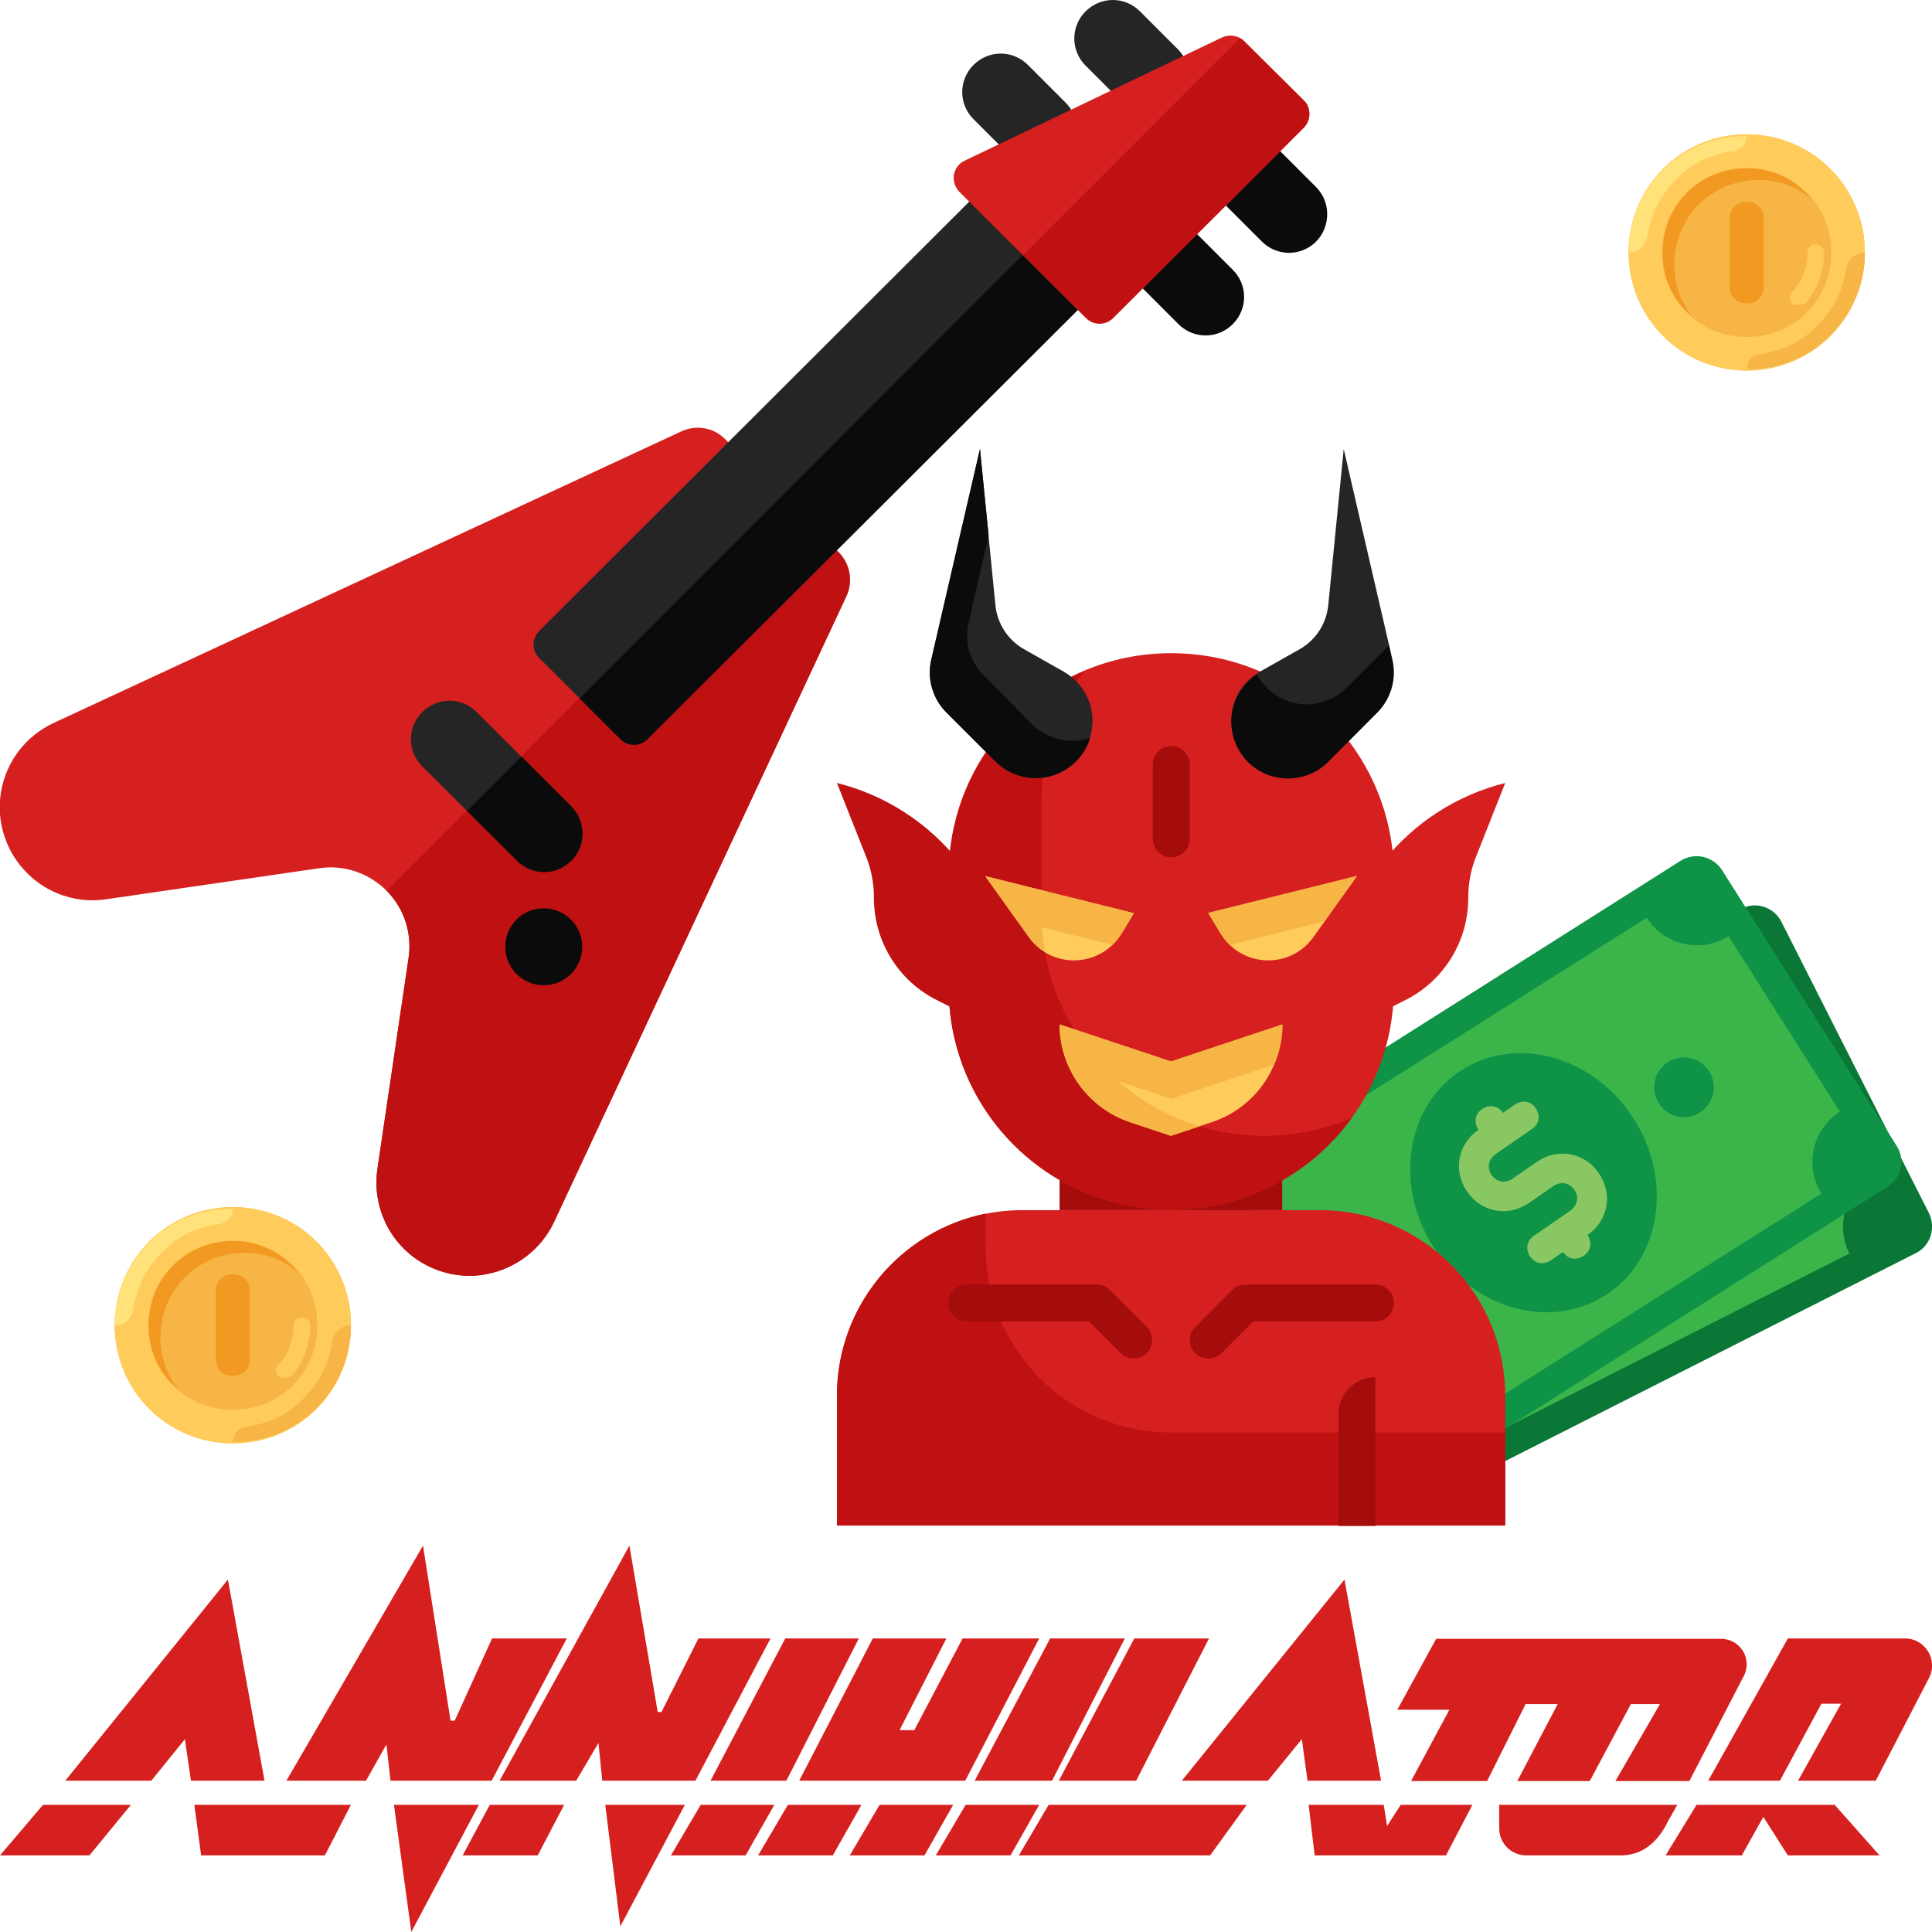<svg id="Capa_1" xmlns="http://www.w3.org/2000/svg" xmlns:xlink="http://www.w3.org/1999/xlink" viewBox="-49 141 512 512" style="enable-background:new -49 141 512 512"><style>.st0{fill:#d6201f}.st1{fill:#0b0b0b}.st2{fill:#252525}.st3{fill:#bf1111}.st4{fill:#0a7736}.st5{fill:#3bb54a}.st6{fill:#0e9347}.st7{fill:#89c763}.st8{fill:#a50c0c}.st9{fill:#ffcb5b}.st10{fill:#f6b545}.st11{fill:#ffe27a}.st12{fill:#f19920}</style><g><g><path class="st0" d="M-49 632.7-37.6 619.3h23.3L-25.3 632.7z"/><path class="st0" d="M-31.7 612.9 11.4 559.6 21.1 612.9H1.6L0 601.9l-8.9 11z"/><path class="st0" d="M264.2 612.9 307.3 559.6 317 612.9H297.5l-1.5-11-9 11z"/><path class="st0" d="M2.5 619.3 4.3 632.7H37.1L44 619.3z"/><path class="st0" d="M26.9 612.9 63.1 550.6 70.4 597H71.5L81.4 575.2H101.2L81.3 612.9H54.5L53.4 603.3 48 612.9z"/><path class="st0" d="M55.4 619.3 60 653 77.9 619.3z"/><path class="st0" d="M73.6 632.7 80.8 619.3H100.5L93.5 632.7z"/><path class="st0" d="M83.4 612.9 117.8 550.6 125.3 594.7h1L136.1 575.2H155.2L135.3 612.9H110.6l-1-10L103.7 612.9z"/><path class="st0" d="M132.5 619.3 115.4 651.5 111.4 619.3z"/><path class="st0" d="M128.8 632.7 136.7 619.3h19.5L148.6 632.7z"/><path class="st0" d="M151.9 632.7 159.8 619.3h19.5L171.7 632.7z"/><path class="st0" d="M176.2 632.7 184.1 619.3h19.5L196 632.7z"/><path class="st0" d="M199 632.7 206.9 619.3h19.5L218.8 632.7z"/><path class="st0" d="M221 632.7 228.9 619.3H281.4L271.7 632.7z"/><path class="st0" d="M139.3 612.9 159.1 575.2h19.5L159.4 612.9z"/><path class="st0" d="M162.8 612.9 182.3 575.2h19.5L189.4 599.5H193.3L206.1 575.2H226.4L206.8 612.9z"/><path class="st0" d="M209.3 612.9 229.3 575.2H249.1L229.8 612.9z"/><path class="st0" d="M231.6 612.9 251.6 575.2H271.4L252.1 612.9z"/><path class="st0" d="M297.8 619.3 299.4 632.7H334.2L341.2 619.3h-19L318.6 624.9 317.7 619.3z"/><path class="st0" d="M325 612.9l10.1-18.8h-13.8l10.3-18.8h75.5c5.1.0 8.4 5.4 6 9.9l-14.4 27.8h-19.6l11.8-20.4h-7.7l-10.9 20.4h-19.2l10.7-20.4h-8.5l-10.2 20.4H325z"/><path class="st0" d="M348.3 619.3v6.2c0 4 3.2 7.2 7.2 7.2h25.1c5.6.0 9.8-3.6 12.3-8.8l2.6-4.6H348.3z"/><path class="st0" d="M392.4 632.7 400.6 619.3H437.2L449.1 632.7H424.8L418.3 622.5 412.6 632.7z"/><path class="st0" d="M403.7 612.9l21.1-37.7h31c5.4.0 8.9 5.7 6.4 10.5l-14.1 27.2h-20.6l11.4-20.4h-5.2l-11 20.4H403.7z"/></g><g><g><path class="st0" d="M173.3 287.4l-30.2-30.1c-3-3-7.6-3.8-11.5-2l-166.4 77.3c-7.3 3.4-12.5 10.1-13.9 18.1-1.4 7.9 1.2 16 6.9 21.7 5.5 5.5 13.3 8.1 21 6.9l56.3-8.2c6.6-1 13.1 1.2 17.9 5.9 4.7 4.7 6.8 11.1 5.9 17.7l-8.3 56.2c-1.1 7.7 1.5 15.5 7 21 4.7 4.6 11 7.2 17.4 7.2 1.4.0 2.9-.1 4.3-.4 7.9-1.4 14.7-6.6 18.1-13.8l77.5-165.9C177.1 295.1 176.3 290.5 173.3 287.4v0zm0 0"/><path class="st1" d="M299.8 190.6l-10-10c-4-4-10.4-4-14.4.0-4 4-4 10.4.0 14.4l10 10c2 2 4.6 3 7.2 3 2.6.0 5.2-1 7.2-3C303.7 201 303.7 194.5 299.8 190.6v0zm0 0"/><path class="st1" d="M267.7 202.5c-4-4-10.4-4-14.4.0-4 4-4 10.4.0 14.4l10 10c2 2 4.6 3 7.2 3 2.6.0 5.2-1 7.2-3 4-4 4-10.4.0-14.4L267.7 202.5zm0 0"/><path class="st2" d="M263.1 168.4c4-4 4-10.4.0-14.4l-10-10c-4-4-10.4-4-14.4.0-4 4-4 10.4.0 14.4l10 10c2 2 4.6 3 7.2 3C258.5 171.4 261.1 170.4 263.1 168.4v0zm0 0"/></g><path class="st2" d="M223.4 158.2c-4-4-10.4-4-14.4.0-4 4-4 10.4.0 14.4l10 10c2 2 4.6 3 7.2 3 2.6.0 5.2-1 7.2-3 4-4 4-10.4.0-14.4L223.4 158.2zm0 0"/><path class="st3" d="M173.3 287.4l-15.1-15L53.5 377.1c4.6 4.7 6.7 11.1 5.8 17.6l-8.3 56.2c-1.1 7.7 1.5 15.5 7 21 4.7 4.7 11 7.2 17.4 7.2 1.4.0 2.9-.1 4.3-.4 7.9-1.4 14.7-6.6 18.1-13.8L175.3 299C177.1 295.1 176.3 290.5 173.3 287.4v0zm0 0"/><path class="st2" d="M102.4 354.7l-25.1-25c-4-4-10.4-4-14.4.0-4 4-4 10.4.0 14.4l25.1 25c2 2 4.6 3 7.2 3 2.6.0 5.2-1 7.2-3C106.4 365.1 106.3 358.7 102.4 354.7v0zm0 0"/><path class="st2" d="M240.2 212.2l-21.5-21.4c-2-2-5.2-2-7.2.0L93.9 308.2c-1 1-1.5 2.3-1.5 3.6.0 1.4.5 2.6 1.5 3.6l21.5 21.4c1 1 2.3 1.5 3.6 1.5 1.3.0 2.6-.5 3.6-1.5l117.7-117.4c1-1 1.5-2.2 1.5-3.6C241.7 214.5 241.2 213.2 240.2 212.2v0zm0 0"/><path class="st1" d="M240.2 212.2l-21.5-21.4 10.6 10.5L104.6 326.1l10.8 10.8c1 1 2.3 1.5 3.6 1.5 1.3.0 2.6-.5 3.6-1.5l117.7-117.4c1-1 1.5-2.3 1.5-3.6C241.7 214.5 241.2 213.2 240.2 212.2v0zm0 0"/><path class="st0" d="M296.5 167.6l-15.8-15.7c-1.5-1.5-3.8-1.9-5.8-1l-68.3 32.7c-1.5.7-2.5 2.1-2.8 3.7-.3 1.6.3 3.3 1.4 4.5l33.6 33.5c1 1 2.3 1.5 3.6 1.5 1.3.0 2.6-.5 3.6-1.5l50.5-50.4c1-1 1.5-2.3 1.5-3.6C298 169.8 297.5 168.5 296.5 167.6v0zm0 0"/><path class="st3" d="M296.5 167.6l-15.8-15.7c-.3-.3-.7-.6-1.1-.8l-57.5 57.5 16.7 16.6c1 1 2.3 1.5 3.6 1.5 1.3.0 2.6-.5 3.6-1.5l50.5-50.4c1-1 1.5-2.3 1.5-3.6C298 169.8 297.5 168.5 296.5 167.6v0zm0 0"/><path class="st1" d="M105.3 391.9c0 5.6-4.5 10.2-10.2 10.2-5.6.0-10.2-4.5-10.2-10.2.0-5.6 4.5-10.2 10.2-10.2C100.8 381.8 105.3 386.3 105.3 391.9v0zm0 0"/><path class="st1" d="M102.4 354.7l-13.2-13.2-14.4 14.4L88 369.1c2 2 4.6 3 7.2 3 2.6.0 5.2-1 7.2-3C106.4 365.1 106.3 358.7 102.4 354.7v0zm0 0"/></g><g><path class="st4" d="M458.7 473.1l-140.4 71.1c-3.9 2-8.6.4-10.6-3.5l-39.1-77.2c-2-3.9-.4-8.6 3.5-10.6l140.4-71.1c3.9-2 8.6-.4 10.6 3.5l39.1 77.2C464.1 466.4 462.6 471.2 458.7 473.1z"/><path class="st5" d="M441.1 473.2l-112.3 56.9c-3.9-7.7-13.4-10.8-21.1-6.9L282.7 474c7.7-3.9 10.8-13.4 6.9-21.1L402 396c3.9 7.7 13.4 10.8 21.1 6.9L448 452C440.3 456 437.2 465.5 441.1 473.2z"/><g><ellipse transform="matrix(0.892 -0.452 0.452 0.892 -169.734 214.919)" class="st6" cx="365.4" cy="463" rx="31.5" ry="35.4"/><ellipse transform="matrix(0.892 -0.452 0.452 0.892 -183.904 198.193)" class="st6" cx="323.3" cy="484.4" rx="7.9" ry="7.9"/><ellipse transform="matrix(0.892 -0.452 0.452 0.892 -155.563 231.646)" class="st6" cx="407.5" cy="441.7" rx="7.9" ry="7.9"/></g><path class="st7" d="M367.1 457.8l-7 3.6c-2.1 1.1-4.2.4-5.3-1.7-1.1-2.1-.4-4.2 1.7-5.3l10.5-5.3c2.1-1.1 2.8-3.2 1.7-5.3s-3.2-2.8-5.3-1.7l-3.5 1.8c-1.1-2.1-3.2-2.8-5.3-1.7-2.1 1.1-2.8 3.2-1.7 5.3-6 3-8.2 9.9-5.2 15.9 3 6 9.9 8.2 15.9 5.2l7-3.6c2.1-1.1 4.2-.4 5.3 1.7 1.1 2.1.4 4.2-1.7 5.3l-10.5 5.3c-2.1 1.1-2.8 3.2-1.7 5.3 1.1 2.1 3.2 2.8 5.3 1.7l3.5-1.8c1.1 2.1 3.2 2.8 5.3 1.7 2.1-1.1 2.8-3.2 1.7-5.3 6-3 8.2-9.9 5.2-15.9C380 457 373.1 454.7 367.1 457.8z"/></g><g><path class="st6" d="M451.2 455.5l-133 84.2c-3.7 2.3-8.5 1.2-10.9-2.4l-46.3-73.1c-2.3-3.7-1.2-8.5 2.4-10.9l133-84.2c3.7-2.3 8.5-1.2 10.9 2.4l46.3 73.1C456 448.3 454.9 453.2 451.2 455.5z"/><path class="st5" d="M433.7 457.3l-106.4 67.3c-4.6-7.3-14.4-9.5-21.7-4.9l-29.5-46.5c7.3-4.6 9.5-14.4 4.9-21.7l106.4-67.3c4.6 7.3 14.4 9.5 21.7 4.9l29.5 46.5C431.3 440.2 429.1 450 433.7 457.3z"/><g><ellipse transform="matrix(0.845 -0.535 0.535 0.845 -187.63 261.62)" class="st6" cx="357.3" cy="454.4" rx="31.5" ry="35.4"/><ellipse transform="matrix(0.845 -0.535 0.535 0.845 -207.327 244.198)" class="st6" cx="317.5" cy="479.6" rx="7.9" ry="7.9"/><ellipse transform="matrix(0.845 -0.535 0.535 0.845 -167.933 279.042)" class="st6" cx="397.2" cy="429.1" rx="7.9" ry="7.9"/></g><path class="st7" d="M358.3 448.9l-6.5 4.5c-1.9 1.3-4.1.9-5.5-1-1.3-1.9-.9-4.1 1-5.5l9.7-6.7c1.9-1.3 2.3-3.5 1-5.5-1.3-1.9-3.5-2.3-5.5-1l-3.2 2.2c-1.3-1.9-3.5-2.3-5.5-1-1.9 1.3-2.3 3.5-1 5.5-5.5 3.8-6.8 10.9-3 16.4 3.8 5.5 10.9 6.8 16.4 3l6.5-4.5c1.9-1.3 4.1-.9 5.5 1 1.3 1.9.9 4.1-1 5.5l-9.7 6.7c-1.9 1.3-2.3 3.5-1 5.5 1.3 1.9 3.5 2.3 5.5 1l3.2-2.2c1.3 1.9 3.5 2.3 5.5 1 1.9-1.3 2.3-3.5 1-5.5 5.5-3.8 6.8-10.9 3-16.4C371 446.4 363.8 445.1 358.3 448.9z"/></g><g><path class="st8" d="M231.8 432.2h59v29.5h-59z"/><path class="st3" d="M172.8 348.5c12.8 3.2 24.1 10.5 32.3 20.8l7 8.8v34.4l-12.7-6.4c-10.3-5.1-16.8-15.6-16.8-27.1.0-3.9-.7-7.7-2.2-11.3L172.8 348.5zm0 0"/><path class="st0" d="M349.9 348.5c-12.8 3.2-24.1 10.5-32.3 20.8l-7 8.8v34.4l12.7-6.4c10.3-5.1 16.8-15.6 16.8-27.1.0-3.9.7-7.7 2.2-11.3L349.9 348.5zm0 0"/><path class="st0" d="M261.4 314.1c32.7.0 59 26.3 59 59v29.5c0 32.7-26.3 59-59 59s-59-26.3-59-59v-29.5C202.3 340.4 228.7 314.1 261.4 314.1v0zm0 0"/><path class="st2" d="M307.1 260l12.9 55.8c1.2 5.1-.4 10.4-4 14l-13 13c-2.8 2.8-6.7 4.4-10.6 4.4-4 0-7.8-1.6-10.7-4.4-3.3-3.3-4.9-8-4.3-12.7.6-4.7 3.4-8.7 7.5-11.1l10.6-6c4.2-2.4 7-6.7 7.5-11.6L307.1 260zm0 0"/><path class="st0" d="M222 461.7h78.7c27.2.0 49.2 22 49.2 49.2v34.4H172.8v-34.4C172.8 483.7 194.8 461.7 222 461.7v0zm0 0"/><path class="st1" d="M319.1 312l-11.2 11.2c-3.3 3.4-8.1 5-12.8 4.3-4.7-.7-8.8-3.6-11-7.8-3.5 2.3-5.9 6.1-6.6 10.3-.6 4.2.5 8.5 3.2 11.8 2.7 3.3 6.6 5.3 10.9 5.5s8.4-1.4 11.4-4.4l12.9-13c3.7-3.7 5.2-9 4-14L319.1 312zm0 0"/><path class="st3" d="M286 442c-32.6.0-59-26.4-59-59v-29.5c0-12.5 4-24.6 11.3-34.6-21.8 9.3-35.9 30.7-35.9 54.3v29.5c0 25.6 16.4 48.2 40.8 56.1 24.3 7.9 51-.8 66-21.5C301.8 440.4 293.9 442 286 442v0zm0 0"/><path class="st9" d="M231.8 412.5l29.5 9.8 29.5-9.8c0 11.8-7.5 22.2-18.7 25.9l-10.8 3.6-10.8-3.6C239.4 434.7 231.8 424.2 231.8 412.5v0zm0 0"/><path class="st10" d="M261.4 432.2l27.3-9.1c1.4-3.3 2.2-6.9 2.2-10.6l-29.5 9.8-29.5-9.8c0 3.6.8 7.2 2.2 10.6L261.4 432.2zm0 0"/><path class="st9" d="M251.5 383l-3.2 5.3c-2.6 4.3-7.1 7-12.1 7.2-5 .2-9.7-2.1-12.6-6.2l-11.5-16.1L251.5 383zm0 0"/><path class="st9" d="M271.2 383l3.2 5.3c2.6 4.3 7.1 7 12.1 7.2 5 .2 9.7-2.1 12.6-6.2l11.5-16.1L271.2 383zm0 0"/><path class="st2" d="M210.7 260l-12.9 55.8c-1.2 5.1.4 10.4 4 14l13 13c2.8 2.8 6.7 4.4 10.6 4.4 4 0 7.8-1.6 10.7-4.4 3.3-3.3 4.9-8 4.3-12.7-.6-4.7-3.4-8.7-7.5-11.1l-10.6-6c-4.2-2.4-7-6.7-7.5-11.6L210.7 260zm0 0"/><path class="st1" d="M224.6 333l-12.9-13c-3.7-3.7-5.2-9-4-14l5.3-23.1-2.3-22.9-12.9 55.8c-1.2 5.1.4 10.4 4 14l13 13c3.7 3.7 9.1 5.2 14.3 4 5.1-1.3 9.2-5.1 10.8-10.2C234.5 338.3 228.6 336.9 224.6 333v0zm0 0"/><path class="st10" d="M245.8 391.4c1-.9 1.8-2 2.5-3.1l3.2-5.3-39.4-9.8 8.6 12L245.8 391.4zm0 0"/><path class="st10" d="M276.9 391.4l25.1-6.3 8.6-12-39.4 9.8 3.2 5.3C275.1 389.4 275.9 390.5 276.9 391.4v0zm0 0"/><path class="st3" d="M212.2 471.5v-8.9c-22.9 4.7-39.4 24.8-39.4 48.2v34.4h177.1v-24.6h-88.5C234.2 520.7 212.2 498.7 212.2 471.5v0zm0 0"/><path class="st10" d="M250.5 438.4l10.8 3.6 7.6-2.5c-13.9-4.2-25.7-13.4-33.3-25.7l-3.8-1.3C231.8 424.2 239.4 434.7 250.5 438.4v0zm0 0"/><path class="st10" d="M223.7 389.3c1.1 1.5 2.5 2.8 4.2 3.8-.6-3.3-.9-6.7-.9-10.1v-6.1l-14.8-3.7L223.7 389.3zm0 0"
			/><path class="st8" d="M251.5 501c-1.3.0-2.6-.5-3.5-1.4l-8.4-8.4h-32.4c-2.7.0-4.9-2.2-4.9-4.9s2.2-4.9 4.9-4.9h34.4c1.3.0 2.6.5 3.5 1.4l9.8 9.8c1.4 1.4 1.8 3.5 1.1 5.4C255.3 499.8 253.5 501 251.5 501v0zm0 0"/><path class="st8" d="M271.2 501c-2 0-3.8-1.2-4.5-3-.8-1.8-.3-4 1.1-5.4l9.8-9.8c.9-.9 2.2-1.4 3.5-1.4h34.4c2.7.0 4.9 2.2 4.9 4.9s-2.2 4.9-4.9 4.9h-32.4l-8.4 8.4C273.8 500.5 272.5 501 271.2 501v0zm0 0"/><path class="st8" d="M261.4 368.2c-2.7.0-4.9-2.2-4.9-4.9v-19.7c0-2.7 2.2-4.9 4.9-4.9s4.9 2.2 4.9 4.9v19.7C266.3 366 264.1 368.2 261.4 368.2v0zm0 0"/><path class="st8" d="M315.5 506v39.4h-9.8v-29.5C305.6 510.4 310 506 315.5 506v0zm0 0"/></g><g><g><circle class="st10" cx="413.9" cy="207.9" r="31.3"/></g><path class="st9" d="M413.9 176.6c-17.4.0-31.3 13.9-31.3 31.3s13.9 31.3 31.3 31.3 31.3-13.9 31.3-31.3S431.3 176.6 413.9 176.6zM413.9 230.3c-12.5.0-22.4-9.8-22.4-22.4s9.8-22.4 22.4-22.4c12.5.0 22.4 9.8 22.4 22.4S426.4 230.3 413.9 230.3z"/><path class="st10" d="M413.9 238.8v0c17.4.4 31.3-13.9 31.3-30.8h-.4c-2.2.0-4 1.8-4.5 4-.9 6.3-4 12.1-8.5 16.1-3.6 3.6-8.5 5.8-13.9 6.7C415.7 234.8 413.9 236.6 413.9 238.8z"/><path class="st11" d="M413.9 177.1v0c-17.4-.4-31.3 13.9-31.3 30.8h.4c2.2.0 4-1.8 4.5-4 .9-6.3 4-12.1 8.5-16.1 3.6-3.6 8.5-5.8 13.9-6.7C412.1 181.1 413.9 179.3 413.9 177.1z"/><path class="st12" d="M394.7 211.1c0-12.5 9.8-22.4 22.4-22.4 5.4.0 10.3 1.8 14.3 5.4-4.5-5.4-10.3-8.5-17.4-8.5-12.5.0-22.4 9.8-22.4 22.4.0 7.2 3.1 13 8 17C396.5 221.4 394.7 216.4 394.7 211.1z"/><path class="st9" d="M427.3 221.8c-.4.0-.9.0-1.3-.4-.9-.9-.9-2.2.0-3.1 2.7-2.7 4-6.7 4-10.3.0-1.3.9-2.2 2.2-2.2s2.2.9 2.2 2.2c0 4.9-1.8 9.8-4.9 13.4C428.7 221.8 427.8 221.8 427.3 221.8z"/><path class="st12" d="M413.9 221.4c-2.7.0-4.5-1.8-4.5-4.5V199c0-2.7 1.8-4.5 4.5-4.5s4.5 1.8 4.5 4.5v17.9C418.4 219.6 416.6 221.4 413.9 221.4z"/></g><g><g><circle class="st10" cx="12.7" cy="492.2" r="31.3"/></g><path class="st9" d="M12.7 460.9c-17.4.0-31.3 13.9-31.3 31.3.0 17.4 13.9 31.3 31.3 31.3S44 509.7 44 492.2C44 474.8 30.2 460.9 12.7 460.9zM12.7 514.6c-12.5.0-22.4-9.8-22.4-22.4.0-12.5 9.8-22.4 22.4-22.4s22.4 9.8 22.4 22.4C35.1 504.8 25.3 514.6 12.7 514.6z"/><path class="st10" d="M12.7 523.1v0c17.4.4 31.3-13.9 31.3-30.8h-.4c-2.2.0-4 1.8-4.5 4-.9 6.3-4 12.1-8.5 16.1-3.6 3.6-8.5 5.8-13.9 6.7C14.5 519.1 12.7 520.8 12.7 523.1z"/><path class="st11" d="M12.7 461.4v0c-17.4-.4-31.3 13.9-31.3 30.8h.4c2.2.0 4-1.8 4.5-4 .9-6.3 4-12.1 8.5-16.1 3.6-3.6 8.5-5.8 13.9-6.7C10.9 465.4 12.7 463.6 12.7 461.4z"/><path class="st12" d="M-6.5 495.4c0-12.5 9.8-22.4 22.4-22.4 5.4.0 10.3 1.8 14.3 5.4-4.5-5.4-10.3-8.5-17.4-8.5-12.5.0-22.4 9.8-22.4 22.4.0 7.2 3.1 13 8 17C-4.7 505.6-6.5 500.7-6.5 495.4z"/><path class="st9" d="M26.1 506.1c-.4.0-.9.0-1.3-.4-.9-.9-.9-2.2.0-3.1 2.7-2.7 4-6.7 4-10.3.0-1.3.9-2.2 2.2-2.2 1.3.0 2.2.9 2.2 2.2.0 4.9-1.8 9.8-4.9 13.4C27.5 506.1 26.6 506.1 26.1 506.1z"/><path class="st12" d="M12.7 505.6c-2.7.0-4.5-1.8-4.5-4.5v-17.9c0-2.7 1.8-4.5 4.5-4.5s4.5 1.8 4.5 4.5v17.9C17.2 503.9 15.4 505.6 12.7 505.6z"/></g></g></svg>